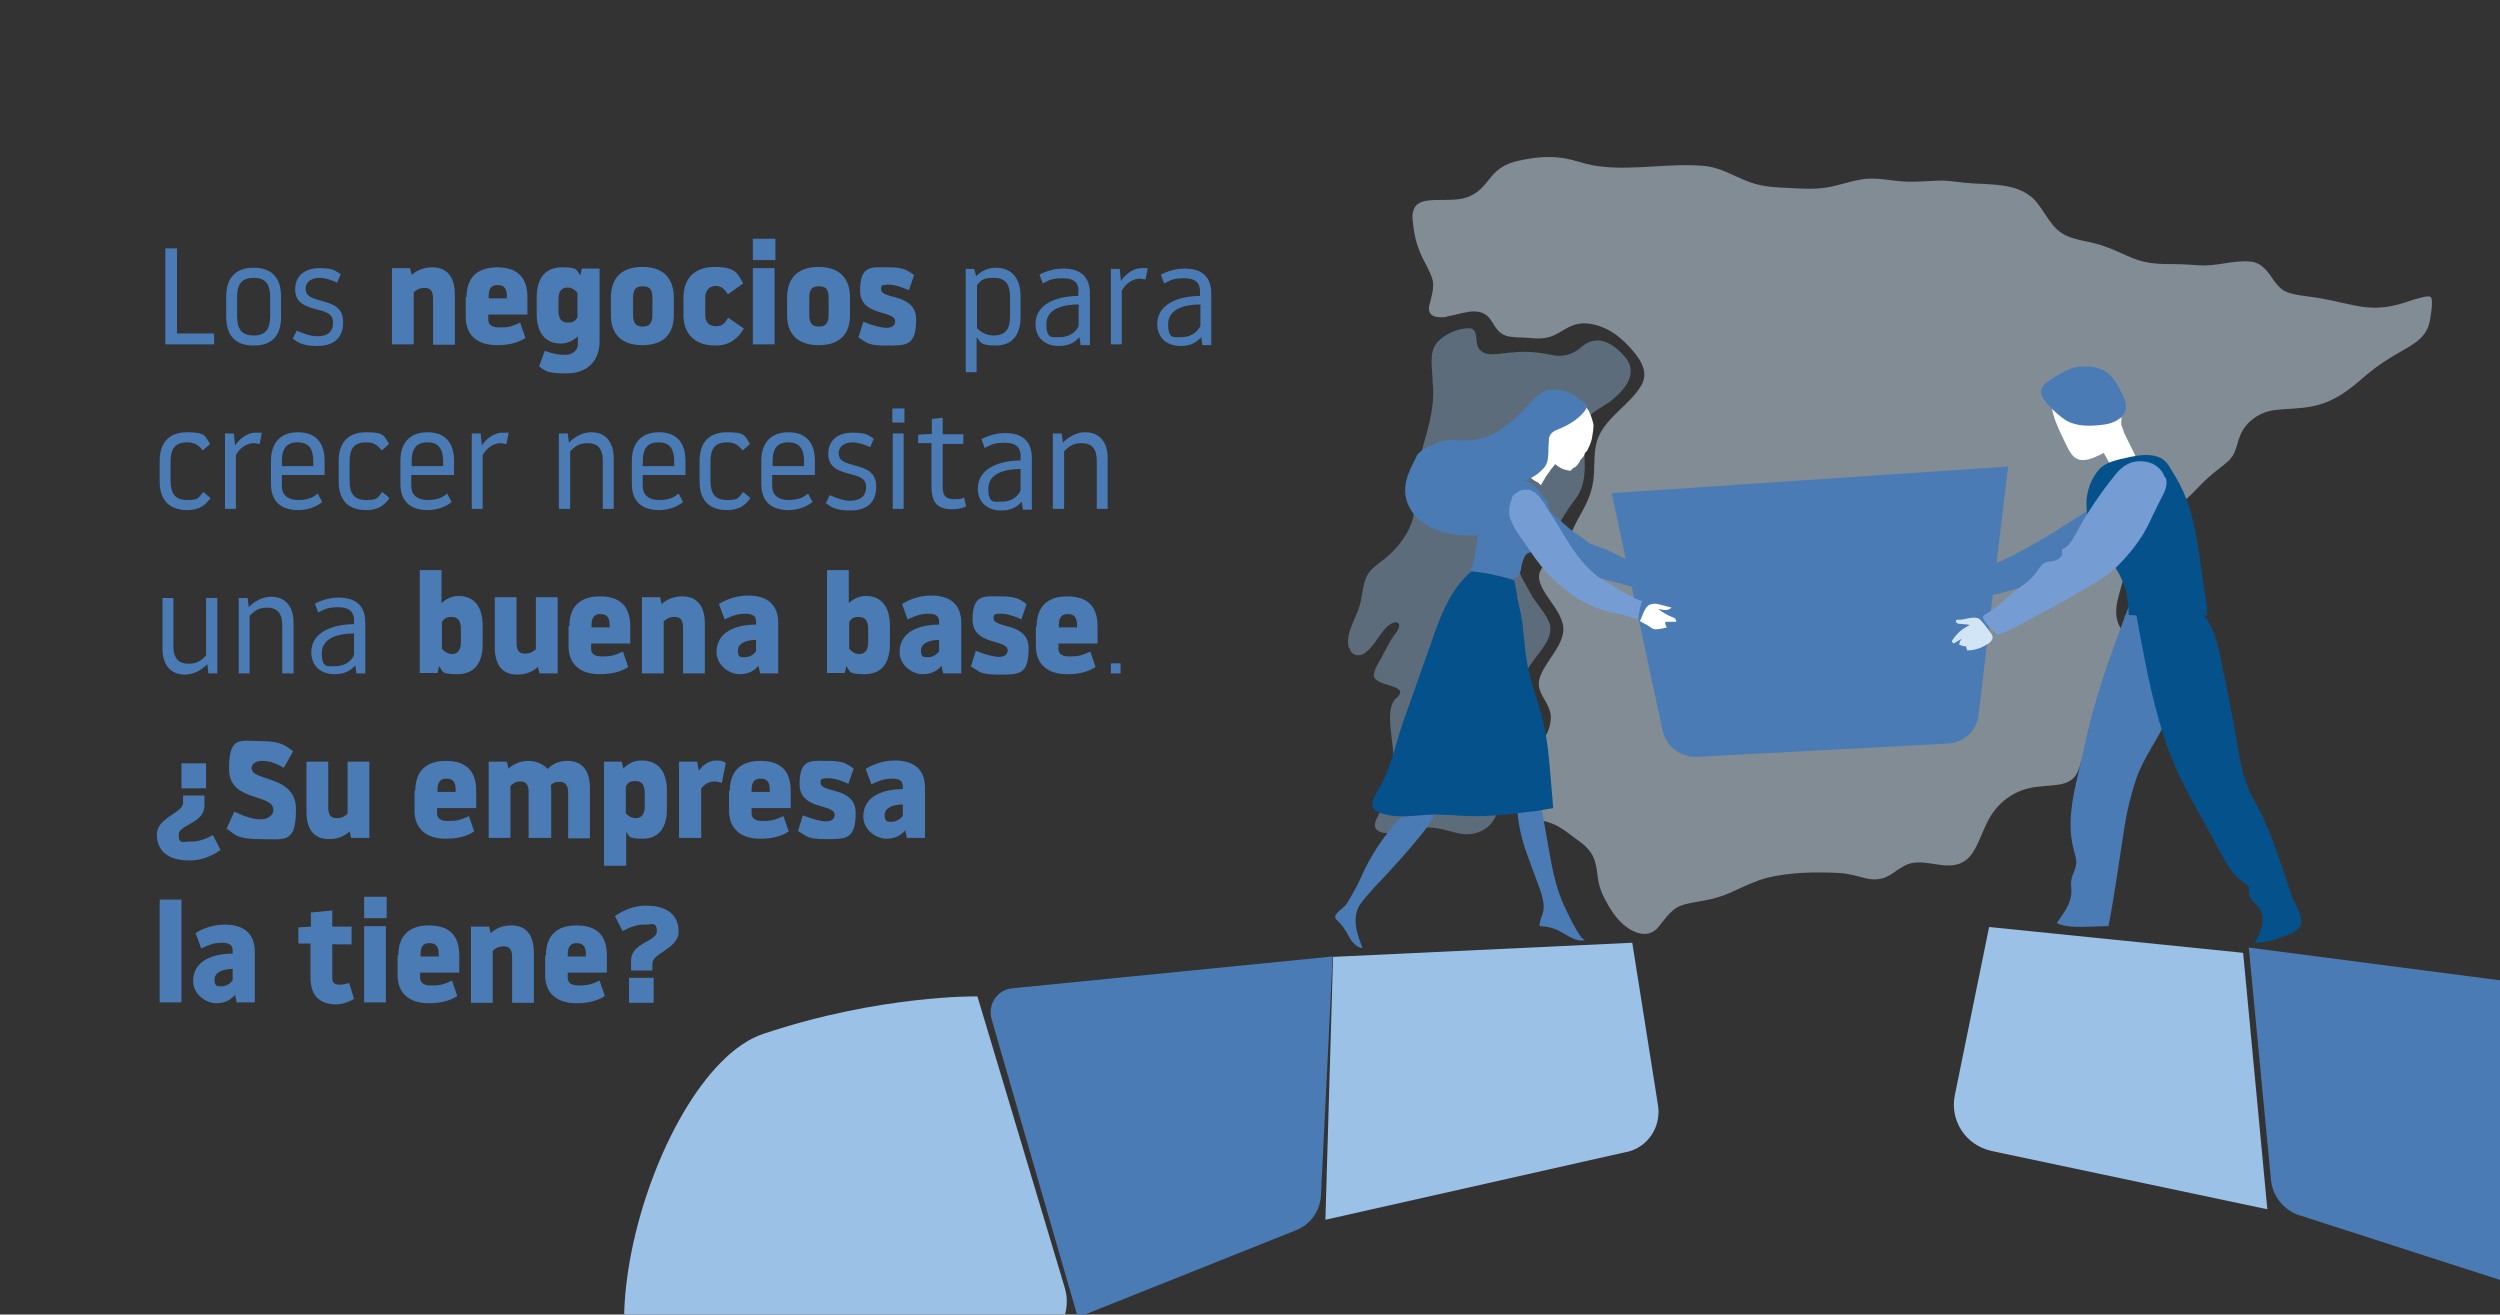 <?xml version="1.0" encoding="UTF-8"?>
<svg id="Layer_1" data-name="Layer 1" xmlns="http://www.w3.org/2000/svg" version="1.1" viewBox="0 0 620 326">
  <rect x="0" y="0" width="620" height="326" fill="#333333" stroke="none"/>
  <defs>
    <style>
      .cls-1 {
        fill: #759dd3;
      }

      .cls-1, .cls-2, .cls-3, .cls-4, .cls-5, .cls-6, .cls-7, .cls-8, .cls-9 {
        stroke-width: 0px;
      }

      .cls-1, .cls-4, .cls-5, .cls-6, .cls-7, .cls-8 {
        fill-rule: evenodd;
      }

      .cls-2, .cls-4 {
        fill: #d2e5f7;
      }

      .cls-3, .cls-8 {
        fill: #4a7bb5;
      }

      .cls-5, .cls-9 {
        fill: #9cc1e7;
      }

      .cls-10 {
        opacity: .4;
      }

      .cls-11 {
        opacity: .5;
      }

      .cls-6 {
        fill: #04518c;
      }

      .cls-7 {
        fill: #fff;
      }
    </style>
  </defs>
  <g>
    <path class="cls-3" d="M41,61.6h2.9v21.1h9.2v2.7h-12.1v-23.8Z"/>
    <path class="cls-3" d="M56.1,73.5c0-4.4,2.2-7.1,6.8-7.1s6.8,2.6,6.8,7.1v5.1c0,4.5-2.1,7.1-6.8,7.1s-6.8-2.7-6.8-7.1v-5.1ZM58.8,78.4c0,3.2,1.1,4.8,4.1,4.8s4.1-1.6,4.1-4.8v-4.7c0-3.2-1.1-4.8-4.1-4.8s-4.1,1.6-4.1,4.8c0,0,0,4.7,0,4.7Z"/>
    <path class="cls-3" d="M82.6,80c0-2.1-1.5-2.6-3.8-3.2-2.7-.7-5.6-1.5-5.6-5s2.5-5.3,6-5.3,3.8.6,5.3,1.5l-.9,2.1c-1.2-.6-2.9-1.2-4.4-1.2s-3.4.7-3.4,2.7,1.8,2.4,3.9,3c2.9.8,5.4,1.6,5.4,5.3s-2.1,5.9-6.4,5.9-5-1.2-6.1-1.8l1-2c1.3.6,3.4,1.4,5.1,1.4,3,0,3.9-1.5,3.9-3.4Z"/>
    <path class="cls-3" d="M102.1,68.2c1.3-1.2,3-1.9,5.1-1.9,4.1,0,5.6,2.9,5.6,6.8v12.4h-5.4v-11.4c0-2-.7-2.7-2.1-2.7s-2,.5-2.7,1.1v12.9h-5.4v-18.9h4.5l.4,1.7Z"/>
    <path class="cls-3" d="M115.7,73.7c0-4.6,2.4-7.4,7.6-7.4s7.5,2.7,7.5,7.4v4.3h-9.7v1.3c0,1,.6,1.9,2.6,1.9s2.9,0,5.3-1.2l1.3,3.8c-1.9,1.3-4.4,1.8-7,1.8-5.2,0-7.8-2.7-7.8-7v-4.9h.2ZM121.2,73.4v.6h4.5v-.6c0-1.7-.6-2.7-2.2-2.7-1.7-.1-2.3,1-2.3,2.7Z"/>
    <path class="cls-3" d="M143.2,83.5c-.9.9-2.5,1.7-4.1,1.7-4,0-6-2.8-6-7.4v-4c0-4.7,2-7.5,6.3-7.5s3.5.8,4.5,2l.4-1.7h4.4v18.1c0,4.7-3,7.9-8.1,7.9s-5.2-.6-6.9-1.7l1.4-3.9c2.2.8,3.4,1,5.1,1s3.1-1.1,3.1-2.5v-2h0ZM143.2,72.6c-.6-.7-1.5-1.3-2.4-1.3-1.6,0-2.3,1-2.3,3v2.7c0,2,.7,3,2.3,3s1.8-.5,2.4-1.2v-6.2Z"/>
    <path class="cls-3" d="M151.5,78.2v-4.4c0-4.7,2.5-7.6,7.8-7.6s7.8,2.9,7.8,7.6v4.4c0,4.6-2.5,7.4-7.8,7.4-5.2,0-7.8-2.8-7.8-7.4ZM157,74v4c0,2,.6,3,2.4,3s2.4-1,2.4-3v-4c0-2.1-.5-3-2.4-3s-2.4.9-2.4,3Z"/>
    <path class="cls-3" d="M169.5,73.8c0-4.6,2.6-7.6,7.8-7.6s5.8,1.8,7,4.1l-3.8,2.7c-.9-1.5-1.8-2.1-3.1-2.1s-2.5,1.1-2.5,2.8v4.4c0,1.7.9,2.8,2.5,2.8s2.1-.4,3.2-2.1l3.9,2.7c-1.6,2.5-3.5,4.2-7.1,4.2-5.2,0-7.9-3-7.9-7.6v-4.3h0Z"/>
    <path class="cls-3" d="M186.7,59.2h5.6v5.3h-5.6v-5.3ZM186.7,66.5h5.4v18.9h-5.4v-18.9Z"/>
    <path class="cls-3" d="M195.2,78.2v-4.4c0-4.7,2.5-7.6,7.8-7.6s7.8,2.9,7.8,7.6v4.4c0,4.6-2.5,7.4-7.8,7.4-5.2,0-7.8-2.8-7.8-7.4ZM200.7,74v4c0,2,.6,3,2.4,3s2.4-1,2.4-3v-4c0-2.1-.5-3-2.4-3s-2.4.9-2.4,3Z"/>
    <path class="cls-3" d="M212.9,83.7l1.2-3.9c2.5,1,4.5,1.5,5.8,1.5s2.1-.6,2.1-1.6c0-2.9-8.7-1.1-8.7-7.6s2.9-5.8,7-5.8,4.7.8,6.4,1.9l-1.3,3.8c-1.7-.8-3.4-1.4-5.1-1.4s-1.8.3-1.8,1.1c0,2.7,8.7.9,8.7,7.5s-2.4,6.5-7.3,6.5-4.8-.7-7-2Z"/>
    <path class="cls-3" d="M239.5,66.7h2.1l.5,1.8c.9-1,2.7-2.1,4.8-2.1,4,0,6.2,2.6,6.2,7.1v5.1c0,4.5-2.1,7.1-6.2,7.1s-3.8-1.1-4.7-2.1v8.7h-2.7v-25.6h0ZM242.3,81.4c.9.9,2.2,1.8,4.1,1.8,3,0,4.1-1.6,4.1-4.8v-4.7c0-3.2-1.1-4.8-4.1-4.8s-3.2.9-4.1,1.8v10.7Z"/>
    <path class="cls-3" d="M267.5,72.2c0-1.8-.9-3.2-3.9-3.2s-3.5.6-5,1.3l-.8-2.2c2.3-1.2,4.5-1.5,5.8-1.5,4.6,0,6.7,2.2,6.7,6.3v12.7h-2.3l-.3-2c-1.1,1.3-2.6,2.2-5.1,2.2-3.7,0-5.8-2.3-5.8-5.4,0-5.5,6.2-7,10.6-7v-1.2h0ZM267.5,80.8v-5.3c-3.7,0-8,1-8,4.9s1.6,3.2,3.5,3.2c2.5,0,4.1-1.6,4.5-2.8Z"/>
    <path class="cls-3" d="M278.2,72.1v13.3h-2.7v-18.7h2.2l.3,3c.6-1,2.5-3.2,5.2-3.2s1,0,1.4.2l-.5,2.6c-.4,0-1-.2-1.4-.2-1.9,0-3.7,1.4-4.5,3Z"/>
    <path class="cls-3" d="M297.6,72.2c0-1.8-.9-3.2-3.9-3.2s-3.5.6-5,1.3l-.8-2.2c2.3-1.2,4.5-1.5,5.8-1.5,4.6,0,6.7,2.2,6.7,6.3v12.7h-2.2l-.3-2c-1.1,1.3-2.6,2.2-5.1,2.2-3.7,0-5.8-2.3-5.8-5.4,0-5.5,6.2-7,10.6-7v-1.2h0ZM297.7,80.8v-5.3c-3.7,0-8,1-8,4.9s1.6,3.2,3.5,3.2c2.4,0,4-1.6,4.5-2.8Z"/>
    <path class="cls-3" d="M39.6,119.4v-5.1c0-4.4,2.2-7.1,6.8-7.1s4.4.9,5.7,2.9l-1.8,1.6c-1-1.2-1.9-2-3.9-2-3,0-4.1,1.6-4.1,4.8v4.7c0,3.2,1.1,4.8,4.1,4.8s2.7-.5,4-2l1.8,1.5c-1.3,1.9-2.9,3-5.8,3-4.6,0-6.8-2.7-6.8-7.1Z"/>
    <path class="cls-3" d="M58.5,112.9v13.3h-2.7v-18.7h2.2l.3,3c.6-1,2.5-3.2,5.2-3.2s1,0,1.4.2l-.5,2.6c-.4,0-1-.2-1.4-.2-2,0-3.7,1.4-4.5,3Z"/>
    <path class="cls-3" d="M80.4,117.8h-10.5v2.8c0,1.8,1.1,3.4,4.1,3.4s4-1,4.8-1.6l1.1,2.1c-1.4,1.2-3.7,2-5.9,2-4.6,0-6.8-2.4-6.8-6.5v-5.7c0-4.3,2.2-7.1,6.7-7.1s6.6,2.7,6.6,7.1v3.5h0ZM77.7,115.6v-1.1c0-3.2-1.1-4.8-3.9-4.8s-3.9,1.6-3.9,4.8v1.1h7.8Z"/>
    <path class="cls-3" d="M84,119.4v-5.1c0-4.4,2.2-7.1,6.8-7.1s4.4.9,5.7,2.9l-1.8,1.6c-1-1.2-1.9-2-3.9-2-3,0-4.1,1.6-4.1,4.8v4.7c0,3.2,1.1,4.8,4.1,4.8s2.7-.5,4-2l1.8,1.5c-1.3,1.9-2.9,3-5.8,3-4.7,0-6.8-2.7-6.8-7.1Z"/>
    <path class="cls-3" d="M112.5,117.8h-10.5v2.8c0,1.8,1.1,3.4,4.1,3.4s4-1,4.8-1.6l1.1,2.1c-1.4,1.2-3.7,2-5.9,2-4.6,0-6.8-2.4-6.8-6.5v-5.7c0-4.3,2.2-7.1,6.7-7.1s6.6,2.7,6.6,7.1v3.5h0ZM109.9,115.6v-1.1c0-3.2-1.1-4.8-3.9-4.8s-3.9,1.6-3.9,4.8v1.1h7.8Z"/>
    <path class="cls-3" d="M119.7,112.9v13.3h-2.7v-18.7h2.2l.3,3c.6-1,2.5-3.2,5.2-3.2s1,0,1.4.2l-.5,2.6c-.4,0-1-.2-1.4-.2-2,0-3.7,1.4-4.5,3Z"/>
    <path class="cls-3" d="M141.3,126.2h-2.7v-18.7h2.2l.3,2.3c.7-.8,2.8-2.6,5.5-2.6,4,0,5.6,2.9,5.6,6.4v12.6h-2.7v-11.9c0-3.2-1.4-4.4-3.8-4.4s-3.3,1.1-4.3,2v14.3h-.1Z"/>
    <path class="cls-3" d="M169.9,117.8h-10.5v2.8c0,1.8,1.1,3.4,4.1,3.4s4-1,4.8-1.6l1.1,2.1c-1.4,1.2-3.7,2-5.9,2-4.6,0-6.8-2.4-6.8-6.5v-5.7c0-4.3,2.2-7.1,6.7-7.1s6.6,2.7,6.6,7.1v3.5h-.1ZM167.2,115.6v-1.1c0-3.2-1.1-4.8-3.9-4.8s-3.9,1.6-3.9,4.8v1.1h7.8Z"/>
    <path class="cls-3" d="M173.5,119.4v-5.1c0-4.4,2.2-7.1,6.8-7.1s4.4.9,5.7,2.9l-1.8,1.6c-1-1.2-1.9-2-3.9-2-3,0-4.1,1.6-4.1,4.8v4.7c0,3.2,1.1,4.8,4.1,4.8s2.7-.5,4-2l1.8,1.5c-1.3,1.9-2.9,3-5.8,3-4.7,0-6.8-2.7-6.8-7.1Z"/>
    <path class="cls-3" d="M202,117.8h-10.5v2.8c0,1.8,1.1,3.4,4.1,3.4s4-1,4.8-1.6l1.1,2.1c-1.4,1.2-3.7,2-5.9,2-4.6,0-6.8-2.4-6.8-6.5v-5.7c0-4.3,2.2-7.1,6.7-7.1s6.6,2.7,6.6,7.1v3.5h-.1ZM199.4,115.6v-1.1c0-3.2-1.1-4.8-3.9-4.8s-3.9,1.6-3.9,4.8v1.1h7.8Z"/>
    <path class="cls-3" d="M214.8,120.8c0-2.1-1.5-2.6-3.8-3.2-2.7-.7-5.6-1.5-5.6-5s2.5-5.3,6-5.3,3.8.6,5.3,1.5l-.9,2.1c-1.2-.6-2.9-1.2-4.4-1.2s-3.4.7-3.4,2.7,1.8,2.4,3.9,3c2.9.8,5.4,1.6,5.4,5.3s-2.1,5.9-6.4,5.9-5-1.2-6.1-1.8l1-2c1.3.6,3.4,1.4,5.1,1.4,2.9-.1,3.9-1.5,3.9-3.4Z"/>
    <path class="cls-3" d="M221.3,101.3h3v3.5h-3v-3.5ZM221.4,107.5h2.7v18.7h-2.7v-18.7Z"/>
    <path class="cls-3" d="M233.8,120.8c0,2,.6,3,2.8,3s2-.3,2.5-.4l.5,2.2c-1.1.5-2.3.7-3.4.7-3.9,0-5.2-1.8-5.2-5.8v-10.6h-3.3v-2.1l3.4-.2v-3.7l2.7-.3v4.1h5.1v2.4h-5.1v10.7Z"/>
    <path class="cls-3" d="M253.1,113c0-1.8-.9-3.2-3.9-3.2s-3.5.6-5,1.3l-.8-2.2c2.3-1.2,4.5-1.5,5.8-1.5,4.6,0,6.7,2.2,6.7,6.3v12.7h-2.2l-.3-2c-1.1,1.3-2.6,2.2-5.1,2.2-3.7,0-5.8-2.3-5.8-5.4,0-5.5,6.2-7,10.6-7v-1.2ZM253.1,121.6v-5.3c-3.7,0-8,1-8,4.9s1.6,3.2,3.5,3.2c2.5,0,4.1-1.6,4.5-2.8Z"/>
    <path class="cls-3" d="M263.8,126.2h-2.7v-18.7h2.2l.3,2.3c.7-.8,2.8-2.6,5.5-2.6,4,0,5.6,2.9,5.6,6.4v12.6h-2.7v-11.9c0-3.2-1.4-4.4-3.8-4.4s-3.3,1.1-4.3,2v14.3h-.1Z"/>
    <path class="cls-3" d="M51.2,148.3h2.7v18.7h-2.2l-.3-2.3c-.7.8-2.8,2.6-5.5,2.6-4,0-5.6-2.9-5.6-6.4v-12.6h2.7v11.9c0,3.2,1.4,4.4,3.8,4.4s3.3-1.1,4.3-2v-14.3h.1Z"/>
    <path class="cls-3" d="M61.9,167h-2.7v-18.7h2.2l.3,2.3c.7-.8,2.8-2.6,5.5-2.6,4,0,5.6,2.9,5.6,6.4v12.6h-2.8v-11.9c0-3.2-1.4-4.4-3.8-4.4s-3.3,1.1-4.3,2c0,0,0,14.3,0,14.3Z"/>
    <path class="cls-3" d="M87.8,153.8c0-1.8-.9-3.2-3.9-3.2s-3.5.6-5,1.3l-.8-2.2c2.3-1.2,4.5-1.5,5.8-1.5,4.6,0,6.7,2.2,6.7,6.3v12.5h-2.2l-.3-2c-1.1,1.3-2.6,2.2-5.1,2.2-3.7,0-5.8-2.3-5.8-5.4,0-5.5,6.2-7,10.6-7,0,0,0-1,0-1ZM87.8,162.4v-5.3c-3.7,0-8,1-8,4.9s1.6,3.2,3.5,3.2c2.5,0,4.1-1.6,4.5-2.8Z"/>
    <path class="cls-3" d="M109.6,149.5c.9-.9,2.5-1.7,4.1-1.7,4,0,6,2.8,6,7.4v4.5c0,4.7-2,7.5-6.3,7.5s-3.5-.8-4.5-2l-.4,1.7h-4.4v-25.5h5.4v8.1h.1ZM109.6,160.9c.6.7,1.5,1.3,2.4,1.3,1.6,0,2.3-1,2.3-3v-3.2c0-2-.7-3-2.3-3s-1.8.5-2.4,1.2v6.7Z"/>
    <path class="cls-3" d="M133.4,165.4c-1.3,1.2-3,1.9-5.1,1.9-4.1,0-5.6-2.9-5.6-6.8v-12.4h5.4v11.3c0,2,.7,2.7,2.1,2.7s2-.5,2.7-1.1v-12.9h5.4v18.9h-4.5l-.4-1.6Z"/>
    <path class="cls-3" d="M141.2,155.3c0-4.6,2.4-7.4,7.6-7.4s7.5,2.7,7.5,7.4v4.3h-9.7v1.3c0,1,.6,1.9,2.6,1.9s2.9-.1,5.3-1.2l1.3,3.8c-1.9,1.3-4.4,1.8-7,1.8-5.2,0-7.8-2.7-7.8-7v-4.9h.2ZM146.7,155v.6h4.5v-.6c0-1.7-.6-2.7-2.2-2.7-1.7-.1-2.3,1-2.3,2.7Z"/>
    <path class="cls-3" d="M164.1,149.8c1.3-1.2,3-1.9,5.1-1.9,4.1,0,5.6,2.9,5.6,6.8v12.3h-5.4v-11.3c0-2-.7-2.7-2.1-2.7s-2,.5-2.7,1.1v12.9h-5.4v-18.9h4.5l.4,1.7Z"/>
    <path class="cls-3" d="M193,167h-4.5l-.4-1.9c-.9,1.1-2.3,2.1-4.7,2.1s-5.7-2.1-5.7-5.5c0-5,4.8-6.8,9.8-6.8v-.8c0-1-.5-1.9-2.5-1.9s-3.1.4-5.3,1.4l-1.4-3.8c2.2-1.4,4.8-2.1,7.2-2.1,5.1,0,7.5,2.5,7.5,6.8v12.5h0ZM187.5,161.5v-2.8c-2.4,0-4.5.8-4.5,2.6s.7,1.7,1.8,1.7,2.3-.8,2.7-1.5Z"/>
    <path class="cls-3" d="M210.6,149.5c.9-.9,2.5-1.7,4.1-1.7,4,0,6,2.8,6,7.4v4.5c0,4.7-2,7.5-6.3,7.5s-3.5-.8-4.5-2l-.4,1.7h-4.4v-25.5h5.4v8.1h0ZM210.6,160.9c.6.7,1.5,1.3,2.4,1.3,1.6,0,2.3-1,2.3-3v-3.2c0-2-.7-3-2.3-3s-1.8.5-2.4,1.2v6.7Z"/>
    <path class="cls-3" d="M238.4,167h-4.5l-.4-1.9c-.9,1.1-2.3,2.1-4.7,2.1s-5.7-2.1-5.7-5.5c0-5,4.8-6.8,9.8-6.8v-.8c0-1-.5-1.9-2.5-1.9s-3.1.4-5.3,1.4l-1.4-3.8c2.2-1.4,4.8-2.1,7.2-2.1,5.1,0,7.5,2.5,7.5,6.8v12.5h0ZM232.9,161.5v-2.8c-2.4,0-4.5.8-4.5,2.6s.7,1.7,1.8,1.7,2.3-.8,2.7-1.5Z"/>
    <path class="cls-3" d="M240.8,165.3l1.2-3.9c2.5,1,4.5,1.5,5.8,1.5s2.1-.6,2.1-1.6c0-2.9-8.7-1.1-8.7-7.6s2.9-5.8,7-5.8,4.7.8,6.4,1.9l-1.3,3.8c-1.7-.8-3.4-1.4-5.1-1.4s-1.8.3-1.8,1.1c0,2.7,8.7.9,8.7,7.5s-2.4,6.5-7.3,6.5-4.7-.7-7-2Z"/>
    <path class="cls-3" d="M257.1,155.3c0-4.6,2.4-7.4,7.6-7.4s7.5,2.7,7.5,7.4v4.3h-9.7v1.3c0,1,.6,1.9,2.6,1.9s2.9-.1,5.3-1.2l1.3,3.8c-1.9,1.3-4.4,1.8-7,1.8-5.2,0-7.8-2.7-7.8-7v-4.9h.2ZM262.6,155v.6h4.5v-.6c0-1.7-.6-2.7-2.2-2.7-1.7-.1-2.3,1-2.3,2.7Z"/>
    <path class="cls-3" d="M275.5,164.5h2.4v2.5h-2.4v-2.5Z"/>
    <path class="cls-3" d="M52.8,207.1l1.9,3.7c-2.4,1.7-5,2.6-7.7,2.6-5.4,0-8.1-2.4-8.1-6.5s6.5-5.3,6.5-7.8v-1.8h5.3v2.5c0,4.4-6.4,4.7-6.4,7.2s1.2,1.7,2.9,1.7c1.9.1,3.8-.6,5.6-1.6ZM51.1,195.5h-6.1v-6.2h6.1v6.2Z"/>
    <path class="cls-3" d="M56.2,205.5l1.9-4.2c2.8,1.3,4.8,1.9,6.6,1.9s3.1-1.1,3.1-2.3c0-4.3-11-1.8-11-10.2s2.8-6.9,8-6.9,6.1,1.3,7.9,2.5l-2.3,4.1c-1.9-1.1-3.6-1.7-5.3-1.7s-2.7.7-2.7,1.8c0,3.4,11,1.6,11,10.2s-2.7,7.4-8.9,7.4-6.4-1.4-8.3-2.6Z"/>
    <path class="cls-3" d="M86.7,206.2c-1.3,1.2-3,1.9-5.1,1.9-4.1,0-5.6-2.9-5.6-6.8v-12.4h5.4v11.3c0,2,.7,2.7,2.1,2.7s2-.5,2.7-1.1v-12.9h5.4v18.9h-4.5l-.4-1.6Z"/>
    <path class="cls-3" d="M103,196.1c0-4.6,2.4-7.4,7.6-7.4s7.5,2.7,7.5,7.4v4.3h-9.7v1.3c0,1,.6,1.9,2.6,1.9s2.9-.1,5.3-1.2l1.3,3.8c-1.9,1.3-4.4,1.8-7,1.8-5.2,0-7.8-2.7-7.8-7v-4.9h.2ZM108.5,195.8v.6h4.5v-.6c0-1.7-.6-2.7-2.2-2.7-1.6-.1-2.3,1-2.3,2.7Z"/>
    <path class="cls-3" d="M136.5,207.8h-5.4v-11.4c0-1.8-.7-2.6-2-2.6s-1.8.5-2.5,1.1v12.9h-5.4v-18.9h4.5l.4,1.7c1.3-1.1,2.9-1.9,5-1.9s3.8,1,4.7,2c1.4-1.3,2.8-2,4.9-2,4.1,0,5.6,2.9,5.6,6.8v12.4h-5.4v-11.3c0-2-.8-2.7-2.1-2.7s-1.6.3-2.2.8c0,.4.1.9.1,1.3v11.8h-.2Z"/>
    <path class="cls-3" d="M155.2,214.7h-5.4v-25.8h4.4l.4,1.7c1.2-1.3,2.7-2,4.5-2,4.2,0,6.3,2.8,6.3,7.5v4.5c0,4.7-2,7.4-6,7.4s-3.2-.7-4.1-1.7v8.4h0ZM155.2,201.7c.6.7,1.5,1.2,2.4,1.2,1.6,0,2.3-1,2.3-3v-3.2c0-2-.7-3-2.3-3s-1.8.5-2.4,1.3v6.7Z"/>
    <path class="cls-3" d="M173.8,207.8h-5.4v-18.9h4.5l.4,2.3c.9-1.5,2.6-2.6,4.3-2.6s1.8.3,2.4.6l-1,5c-.5-.2-1.1-.4-1.9-.4-1.2,0-2.4.7-3.2,1.7v12.3h-.1Z"/>
    <path class="cls-3" d="M181,196.1c0-4.6,2.4-7.4,7.6-7.4s7.5,2.7,7.5,7.4v4.3h-9.7v1.3c0,1,.6,1.9,2.6,1.9s2.9-.1,5.3-1.2l1.3,3.8c-1.9,1.3-4.4,1.8-7,1.8-5.2,0-7.8-2.7-7.8-7v-4.9h.2ZM186.4,195.8v.6h4.5v-.6c0-1.7-.6-2.7-2.2-2.7-1.6-.1-2.3,1-2.3,2.7Z"/>
    <path class="cls-3" d="M197.9,206.1l1.2-3.9c2.5,1,4.5,1.5,5.8,1.5s2.1-.6,2.1-1.6c0-2.9-8.7-1.1-8.7-7.6s2.9-5.8,7-5.8,4.7.8,6.4,1.9l-1.3,3.8c-1.7-.8-3.4-1.4-5.1-1.4s-1.8.3-1.8,1.1c0,2.7,8.7.9,8.7,7.5s-2.4,6.5-7.3,6.5-4.7-.7-7-2Z"/>
    <path class="cls-3" d="M229.4,207.8h-4.5l-.4-1.9c-.9,1.1-2.3,2.1-4.7,2.1s-5.7-2.1-5.7-5.5c0-5,4.8-6.8,9.8-6.8v-.7c0-1-.5-1.9-2.5-1.9s-3.1.4-5.3,1.4l-1.4-3.8c2.2-1.4,4.8-2.1,7.2-2.1,5.1,0,7.5,2.5,7.5,6.8v12.4h0ZM223.9,202.3v-2.8c-2.4,0-4.5.8-4.5,2.6s.7,1.7,1.8,1.7,2.3-.8,2.7-1.5Z"/>
    <path class="cls-3" d="M39.6,223.1h5.4v25.5h-5.4v-25.5Z"/>
    <path class="cls-3" d="M63.2,248.6h-4.5l-.4-1.9c-.9,1.1-2.3,2.1-4.7,2.1s-5.7-2.1-5.7-5.5c0-5,4.8-6.8,9.8-6.8v-.8c0-1-.5-1.9-2.5-1.9s-3.1.4-5.3,1.4l-1.4-3.8c2.2-1.4,4.8-2.1,7.2-2.1,5.1,0,7.5,2.5,7.5,6.8,0,0,0,12.5,0,12.5ZM57.7,243.1v-2.8c-2.4,0-4.5.8-4.5,2.6s.7,1.7,1.8,1.7,2.3-.8,2.7-1.5Z"/>
    <path class="cls-3" d="M77,242.3v-8.3h-3v-4l3.1-.2v-3.5l5.3-.5v4h4.8v4.4h-4.8v8.6c0,.9.7,1.4,1.7,1.4s1.7-.2,2.5-.4l1.2,3.9c-1.4.9-3,1.4-4.7,1.4-4.6-.2-6.1-2.9-6.1-6.8Z"/>
    <path class="cls-3" d="M90.3,222.4h5.6v5.3h-5.6v-5.3ZM90.3,229.7h5.4v18.9h-5.4v-18.9Z"/>
    <path class="cls-3" d="M98.8,236.9c0-4.6,2.4-7.4,7.6-7.4s7.5,2.7,7.5,7.4v4.3h-9.7v1.3c0,1,.6,1.9,2.6,1.9s2.9-.1,5.3-1.2l1.3,3.8c-1.9,1.3-4.4,1.8-7,1.8-5.2,0-7.8-2.7-7.8-7v-4.9h.2ZM104.3,236.6v.6h4.5v-.6c0-1.7-.6-2.7-2.2-2.7-1.7-.1-2.3,1-2.3,2.7Z"/>
    <path class="cls-3" d="M121.7,231.4c1.3-1.2,3-1.9,5.1-1.9,4.1,0,5.6,2.9,5.6,6.8v12.4h-5.4v-11.3c0-2-.7-2.7-2.1-2.7s-2,.5-2.7,1.1v12.9h-5.4v-18.9h4.5l.4,1.6Z"/>
    <path class="cls-3" d="M135.4,236.9c0-4.6,2.4-7.4,7.6-7.4s7.5,2.7,7.5,7.4v4.3h-9.7v1.3c0,1,.6,1.9,2.6,1.9s2.9-.1,5.3-1.2l1.3,3.8c-1.9,1.3-4.4,1.8-7,1.8-5.2,0-7.8-2.7-7.8-7v-4.9h.2ZM140.8,236.6v.6h4.5v-.6c0-1.7-.6-2.7-2.2-2.7-1.6-.1-2.3,1-2.3,2.7Z"/>
    <path class="cls-3" d="M154.4,230.9l-1.9-3.7c2.4-1.7,5-2.6,7.7-2.6,5.4,0,8.1,2.4,8.1,6.5s-6.5,5.3-6.5,7.8v1.8h-5.3v-2.5c0-4.4,6.4-4.7,6.4-7.2s-1.2-1.7-2.9-1.7c-2-.1-3.8.7-5.6,1.6ZM156,242.5h6.1v6.2h-6.1v-6.2Z"/>
  </g>
  <g>
    <g>
      <g class="cls-11">
        <path class="cls-2" d="M358.7,78.5c3.3-.4,7.9-2.8,10.6.3,1,1.2,1.6,2.8,2.9,3.8,1.4,1,2.9,1,4.8,1.1,1.1,0,2.2.1,3.4.2,6.1.5,7-3.2,11.8-3.7,2-.1,4,.4,5.8,1.2,3.1,1.4,5.5,3.8,7.6,6.4,1.7,2.1,3,4.8,1.6,7.5-2.8,5-8.6,7.9-10.8,13.1-1.2,2.8-.9,6-1.1,9-.2,4.6-1.8,7.5-4,11.4-1.5,2.7-2.5,6.1-4.5,8.4-1.7,1.8-4.7,2.7-5.1,5.4-.2,1.6.8,3.4,1.7,4.8,1.5,2.3,3.4,4.5,4.1,7.1,1.4,5.1-4.7,9.4-5.8,14.2-.4,2,.7,3.7,1.7,5.4.7,1.3,1.3,2.7,1.2,4.2-.3,5.2-5,8.4-7.6,12.3-1.7,3.1-3,7.7-.4,10.5,2.1,2.1,5.4,2,8.2,3.1,2.2.8,4.1,2.4,6,3.8,2.4,1.7,4.2,3.2,4.9,6.2.5,1.9.4,3.6,1,5.6.4,1.3.9,2.5,1.6,3.7,1.1,2.1,2.4,4.1,4.2,5.7,2.5,2.2,6.2,3.7,8.7.8,2.2-2.6,3.3-4.9,6.9-5.8,2-.5,4-.7,6.1-1.2,1.8-.4,3.6-1,5.3-1.8,2.9-1.3,5.7-2.7,8.7-3.5,5.8-1.4,11.9-1.5,17.9-1.2,2.4.1,4.8.9,7,1.4,2.1.4,3.8.2,5.6-.9,1-.6,2-1.4,3.1-2,2.9-1.9,6.2-.9,9.4-.5,7.9,1.1,8.6-4.3,11.4-10.1,2.4-5.3,7.1-8.8,12.9-9.3,3.4-.5,8.1.1,9.7-3.6.9-1.9,1.3-4.1,2-6.1.8-2,1.9-3.8,3.1-5.6,1.4-2.2,2.8-4.2,4.8-6.1,1.4-1.3,3-2.4,4.6-3.4,2.4-1.5,6.6-3.7,4.7-6.9-2.2-3.2-6.6-4.5-8.6-7.8-2.3-4,0-8.4.9-12.5,1.3-4.5,1.9-9.3,5.3-12.6,2.3-2.2,5.5-3.4,8.2-5.2,2.9-1.9,5-4.7,7.5-6.9,1.2-1.1,2.5-2.1,3.8-3.1,1.1-.9,2-1.7,2.6-3,.6-1.3.9-3,1.5-4.4,1.4-3.4,4.9-5.8,8.6-6.2,2.3-.3,4.8-.3,7.1-.6,6-.6,10.2-3.4,14.6-7.3,2-1.7,4-3.3,6.3-4.7,2.1-1.4,4.5-2.5,6.6-4,1-.7,1.9-1.5,2.5-2.4,1-1.4,1.3-2.9,1.5-4.4.2-1.3.5-3.3.2-4.3,0-.3-.4-.5-.8-.5-.4,0-1,.1-1.7.3-.6.1-1.4.4-2.2.6-10.2,3.7-13.4,1.2-23.3-.5-2.8-.5-6.3-.6-8.6-1.8-1-.6-1.7-1.5-2.4-2.4-1.4-2.1-3-4.5-5.7-4.8-4.2-.5-8.5,1.2-12.8.9-2-.1-4.1-.3-6.2-.3-2.4,0-5,0-7.1-.5-2.2-.4-4.1-1.3-6.1-2.2-2.2-1-4.4-1.9-6.8-2.5-1.5-.4-3.2-.6-4.7-1.1-5.4-1.3-6.4-5.1-9.4-8.9-4.3-5.4-12.1-4.3-18.2-5-2.1-.2-4.2-.6-6.3-.5-3,.1-5.6.4-8.8.2-3.1-.2-6.5-1-9.6-.6-3.1.4-6.2,1.6-9.3,2.1-3.1.5-6.4.3-9.6.1-3-.1-6.2-.3-9.1-1.3-3.8-1.3-7.2-3.6-11.2-4.1-8.6-.9-17.5,1.1-26,.1-2.6-.2-5.1-1.1-7.5-1.7-4.3-1.1-8.8-.7-13.1.3-2.8.6-5,1.8-6.8,4.1-1.2,1.5-2.5,3.2-4.3,4.2-4.1,2.6-11,.3-13.8,2.4-1.6,1.3-1.4,3.4-1.1,5.4.3,2.9,1.2,5.9,2.5,8.4,2.8,5.4,3,5.5,1.5,11.2-.7,3,1.8,3.3,4.2,3h0Z"/>
      </g>
      <g class="cls-10">
        <path class="cls-9" d="M334.7,160.8c.5,2,2.9,2.2,4.2.8,2.1-1.6,3.5-5,5.6-6.6.7-.5,2.2-1.2,2.5,0,0,1.3-1.4,2.6-2.1,3.8-1.1,1.9-2,3.9-3.1,5.7-.5.9-1,1.9-1.1,2.9,0,3.2,10.1,2.1,5.2,6.1-3.1,3.8,1.1,13.3-.7,20.5-.5,3.5-2.7,6.5-4,9.5-1.3,3.4,3.1,3.4,5.4,2.8,3.3-.8,6.8-1.5,10.3-.8,2.4.4,4.6,1.4,6.9,1.4,3.3,0,6.5-2,7.4-5.3.9-3.1.6-6.6,1.7-9.7,1.2-4.6,5.3-7.3,7.8-11,2.2-3.2-1.4-5.6-2.6-8.4-2.8-7.1,7.5-11.5,6.3-17.5-.7-2.6-3.3-5.1-4.7-7.6-1.2-2.5-5.6-8.4-2.3-10.3,3.1-1.8,7.1-2.2,8.7-6,1.2-2.6,2.8-4.9,4.5-7.2,3.7-4.7,2-10.9,2.2-16.4-.2-5.2,3.9-5.7,7.1-8.4,3.3-2.7,6.5-6.7,3-10.7-2.8-3.2-6.6-5.6-10.4-2.6-2.3,2.1-4.8,2.9-7.9,2.2-3-.6-6.2-1-9.3-.6-2.9,0-7.3,1.7-8.8-1.4-.7-1.6.2-4.5-2.2-4.6-2.7,0-5.9,1.4-7.9,3.5-2.2,2.7-1.1,6.7-1.1,10,1,8.6-3.5,16.6-4.5,25.1-.3,3.5.5,6.7-.9,10.1-1.2,3.1-3.7,6.2-6.4,8.4-1.6,1.3-3.5,2.4-4.5,4.3-1.1,2.2-1.1,5-1.8,7.4-1,3.4-3.6,6.8-2.7,10.5h0Z"/>
      </g>
    </g>
    <g>
      <g>
        <path class="cls-7" d="M527,107.8c1.2,2.5,2.1,4.2,3.3,6.7-.9.7-4.7,2.7-6,2.4-1.5-2.6-3.2-5.6-4.6-8.5,1.7-1.5,4.3-2.8,5.8-4.2.6.9,1.1,2.7,1.5,3.7Z"/>
        <path class="cls-7" d="M381.9,110.9c-.3.5-.5,1-.8,1.5-.4.6-.9,1.3-1.2,2-.1.3-.3.5-.5.7-.2.2-.3.4-.4.6,0,0,0,.2-.1.3-.2.3-.4.5-.6.8,0,0-.3.3-.3.4,0,.2.3.2.4.3.2,0,.2.2.3.3.1.1.3.2.4.3.7.5,1.3,1.1,2,1.4.2,0,.3.2.5.3.2.2.4.4.6.6,0-.2,0-.4.2-.5.2-.2.2-.5.4-.7.3-.4.4-.8.7-1.2.2-.3.5-.6.7-.9.1-.2.2-.4.3-.5.1-.2.3-.4.4-.5.3-.4.7-.8,1-1.3.2-.2.2-.5.4-.7.2-.3.3-.6.5-.8.1-.2.2-.4.4-.6.1-.2.3-.4.4-.6.1-.2.1-.4.3-.5.1-.1.3-.3.3-.5-.3-.1-.7-.2-1-.3-.2,0-.4-.2-.6-.3-.2-.1-.5-.2-.7-.4-.2-.2-.5-.2-.7-.4-.2-.2-.4-.3-.6-.4-.2,0-.3-.3-.5-.4-.1,0-.2,0-.3-.1,0,0-.1-.1-.2-.2-.4.3-.5.8-.8,1.1-.3.4-.6.9-.9,1.3Z"/>
        <path class="cls-8" d="M382.3,125.2c.2.2.4.3.6.5.6.5,1.4.9,1.9,1.5.6.6,1.2,1.1,1.8,1.6,1.3,1.1,2.5,2.3,3.9,3.3,1,.7,2.1,1.3,3,2.1.2.2.4.4.6.5.2.2.2.1.5.2,1.3.5,2.7,1,4,1.5,1.5.6,2.7,1.4,4.1,2,1.7.7,3.5,1.1,5.1,2,1.5.9,5.8,1.7,6.1,3.7.2,1.2-.7,2.7-1,3.8-6.1-2-12.3-3.5-18.5-5.1-.8-.2-1.6-.4-2.3-.8-.8-.4-1.6-.8-2.4-1-.4-.1-.9-.3-1.3-.4-.4-.1-.6-.3-.9-.5-.4-.2-.9-.2-1.4-.4-.3-.2-.7-.3-1-.5,0,0-.2,0-.2-.1-.7-.3-1.3-.7-2-1.1-.5-.3-.8-.5-1.1-1-.3-.4-.6-.8-1-1.1-.6-.4-1.2-.8-1.7-1.2-.2-.2-.4-.3-.6-.5-.3-.2-.6-.4-.8-.6-.5-.4-.9-.8-1.4-1.2-.4-.4-.6-.9-1-1.2-.4-.4-.6-.9-.9-1.4-.2-.4-.3-.9-.4-1.3,0-.4,0-.9,0-1.4,0-.3,0-.5,0-.8,0-.1,0-.2,0-.3,0-.3.2-.7.4-1,.2-.4.6-.8.9-1,.4-.3.8-.6,1.3-.7.3,0,.6-.3.9-.3.3,0,.5,0,.8,0,.2,0,.5,0,.7,0,.2,0,.4.2.6.3.2,0,.5.1.6.3.2.1.3.3.5.4.4.3.7.6,1.1.8.2,0,.3.2.5.3Z"/>
        <path class="cls-8" d="M528.2,133.5c-3.1,2.1-6.4,4.1-9.6,6-6.6,3.8-13.4,5.1-20.7,7.1-2,.5-4.2,1.7-5.4.2-.9-1.2-1.4-4-1.8-5.4,11.7-4.2,21.6-11.4,32-18,3.5-2.2,12-7.9,14.6-1.2,2.2,5.7-5.4,8.7-9.1,11.3Z"/>
        <path class="cls-8" d="M498,115.7l-98.3,6.6,12.6,58.8c.9,4,4.5,6.8,8.6,6.6l62.2-3.3c3.9-.2,7.2-3.2,7.6-7.2l7.3-61.5Z"/>
        <path class="cls-7" d="M386.2,100.6c-.3.2-.5.5-.6.8-.3.5-.5,1.2-.8,1.7-.3.5-.6,1.1-.9,1.7,0,.2-.3.3-.4.4,0,0,0,.2,0,.3,0,.1-.2.2-.3.4,0,.2,0,.3-.2.4-.1.2-.1.3-.2.5-.1.3-.4.5-.5.8-.1.2-.3.3-.4.5-.4.4-.4,1-.2,1.6.2.6.5,1.2.8,1.8.3.6.9,1.3,1.4,1.8.3.2.4.4.6.6.2.2.3.3.4.4.1.1.3.2.4.3.1.1.2.3.3.4.2.2.4.3.6.5.7.5,1.2.8,2,1,.4.1.9.3,1.3.2.3-.1.3-.4.5-.5.2-.2.4-.2.7-.4.4-.3.7-.8,1-1.2.2-.3.1-.5.4-.7.2-.2.4-.5.6-.7.2-.2.2-.4.3-.7.1-.3.4-.4.6-.7.2-.5.5-1,.7-1.5.2-.5.4-1.1.5-1.6.1-.6.2-1.3.3-1.9,0-.6.2-1.3,0-1.9-.4-1.4-.8-3-2-4.2-.5-.5-1.2-.6-1.8-.7-.9-.2-1.7-.3-2.6-.2-.7,0-1.4.2-2,.5-.2,0-.4.2-.6.4Z"/>
        <path class="cls-8" d="M382,198.8c.9,5,1.8,10,2.7,15.1.7,3.7,1.6,7.1,3.1,10.5.5,1,4.1,9.1,5.4,8.7-2.1.7-4.2-1-6.1-2-1.6-.9-3.4-1.4-5.3-1.4.1-3.4,2.4-3-.2-10-.9-2.5-1.9-5-2.8-7.6-1.5-4-2.4-8.2-2.6-12.5"/>
        <path class="cls-8" d="M355.9,201.3c-.9,2.6-2.7,4.9-4.5,7-2.3,2.8-4.7,5.5-7.2,8.2-2.4,2.6-4.9,5-6.9,7.8-1.2,1.7-1.3,4.1-.9,6.1.3,1.6.9,3.1,1.5,4.7-1,0-1.9-.8-2.6-1.6-.6-.8-1-1.8-1.6-2.7-.6-1-1.4-1.9-2.2-2.7-.1,0-.2-.2-.3-.3-.5-1.3,2-2.6,2.6-3.4.6-.8,3.1-5.3,3.6-6.5,2.5-5.8,5.6-10.3,9.8-15.1"/>
        <path class="cls-8" d="M374.3,124.3c.3-1.8,1.6-3.1,2.9-4.2,1.4-1.2,3.2-1.7,4.6-3,.6-.5,1.2-1.1,1.6-1.8.5-.9.5-1.9.6-3,0-.9,0-1.8.1-2.7,0-.5,0-1.1.3-1.6.5-1.1,1.8-1.4,2.9-1.9,2.1-.9,4.7-2.6,6-4.6.7-1.1-.4-1.5-1.3-2.3-1-.8-2.1-1.6-3.3-2-1-.4-2.1-.5-3.2-.6-.8,0-1.7,0-2.4.4-2.1.9-3.8,3.1-5.3,4.7-2.4,2.6-5.1,4.9-8.3,6.3-3,1.4-6.3,1.3-9.6,1.1-.3,0-.6,0-.9,0-.5.2-1.1.2-1.6.4-.9.2-1.7.7-2.6,1-.9.4-1.7.9-2.5,1.5-.6.5-.8.7-1.1,1.4-2.2,4.2-4.1,8.2-1.4,12.9,1.3,2.3,3.6,4,6.2,5,2.5,1,5.2,1.4,7.9,1.5,2.3.1,4.8,0,6.4-1.6.2-.2.4-.4.7-.5.3,0,.6.3.4.5"/>
        <path class="cls-8" d="M376.4,143.1c.8-.8.8-2.4,1.1-3.5.2-.6.4-1.2.7-1.7.1-.2.3-.4.5-.6,1-.6,2.5-.3,3.6-.8,1.2-.6,1.9-1.6,2.7-2.6.2-.2.2-.5.3-.8.2-1.6-.2-3.3-.5-4.9,0-.6-.3-1.2-.5-1.9-.1-.4-.3-.8-.4-1.2,0-.3,0-.7-.3-1-.1-.2-.3-.4-.5-.5-1.3-1.4-2.1-3.3-4-4.1-1.6-.7-3.9-1.1-5.4-.7-4.6,1.2-6,8-6.8,11.9-.8,3.6-.7,7.5-2.2,10.8,0,.2,8.2,1.5,8.9,1.7,1,.2,1.6.7,2.5,0,0,0,.1,0,.2-.1Z"/>
        <path class="cls-6" d="M375.9,145.7c-.2-1-.3-1.8-.4-1.8-3.5-1.1-7-1.9-10.6-2.2-5.2,4.4-7.7,11.1-9.9,17.5-2.3,6.5-4.6,13-6.9,19.5-2,5.6-3,11.6-6.1,16.8-1.2,2-3.1,4.8,0,6,4.3,1.7,9.2.6,13.6.5,3,0,5.9.3,8.9.4,4.4.1,8.9-.3,13.3-.9,1.3-.2,2.7-.2,4-.5.3,0,3.4-.7,3.4-.5-.2-2.4-.4-4.8-.6-7.2-.4-4.9-.8-9.9-2-14.7-1.1-4.6-2.9-9.1-3.8-13.7-.6-3.3-.8-6.7-1.2-10.1-.3-2-.7-4-1.2-6,0-.3-.3-1.8-.5-3.1Z"/>
        <g>
          <path class="cls-7" d="M414.6,150.7c-.9-.2-1.8-.5-2.7-.7-.7-.2-1.5-.4-2.2-.2-1.9.3-2.2,2.8-3,4.2.8.6,1.6.8,2.4,1.4.7.6,1.3.8,2.3.6.7-.1,1.3-.2,2-.4-.3-.4-.5-.9-.4-1.4.9,0,1.8,0,2.7,0,0-.3-.1-.6-.3-.8-.2-.2-.5-.3-.8-.4-1.2-.5-2.4-1.2-3.4-2,.6.1,1.2.3,1.8.3s1.3-.3,1.6-.7Z"/>
          <path class="cls-1" d="M383.3,125.5c.2.2.3.5.5.7,3.9,5.8,6.6,12.1,12.2,16.6.8.6,11,7,11.3,6.1-.6,1.5-.8,3.1-1.1,4.7-1.5-.3-2.8-1-4.4-1.3-1.8-.3-3.5-.7-5.2-1.3-3.3-1.2-6.4-3-9.1-5.3-3.2-2.6-5.9-5.8-8.1-9.2-1.8-2.7-4.4-5.6-5.1-8.8,0-.4,0-1,0-1.5,0-.5.2-1,.3-1.5,0-.3.2-.5.3-.8,0-.1,0-.2,0-.4.1-.3.4-.7.7-.9.3-.3.8-.6,1.2-.8.5-.2,1-.4,1.5-.3.3,0,.6-.1,1,0,.3,0,.5.2.7.3.2.1.4.2.6.3.2.2.4.3.5.5.2.2.4.3.6.5.1.2.3.4.4.6.3.4.6.9.9,1.2.1.1.3.3.4.5Z"/>
        </g>
        <path class="cls-7" d="M522,92.9c2.3,2.3,3.6,6.2,4,9.4.3,2.1,0,4.4-.7,6.4-1,2.5-2.4,3-4.7,4.2-1.7.8-3.8,1.7-5.5.9-1.2-.6-1.9-1.9-2.5-3.1-1.5-3.3-3.9-7.4-3.8-11,0-2.1.7-4.3,2.2-5.8,1.3-1.3,3-2.1,4.8-2.5,2.6-.7,4.7.1,6.3,1.7Z"/>
        <path class="cls-8" d="M528.1,149.9c-4.6,12.2-8.7,23.3-11.2,35.4-1.7,8.4-4.9,17-2.6,25.5.3,1.1.7,2.3.6,3.4-.1,1.4-1,2.6-1.2,4-.2.9,0,1.8,0,2.7,0,3.4-1.9,5.4-3.6,8,2.5,1.6,9.8.7,12.8.8,1.6-8.2,2.7-16.6,4-24.8.6-3.9,1.6-7.8,2.8-11.5,1.9-5.7,5.8-10.4,8-15.9.8-2,.5-3.7.8-5.8.4-3.1,1.6-6.4,2.6-9.4.3-.7.2-1.2.6-1.8"/>
        <path class="cls-6" d="M527.3,146.9c-.5-2-1.3-3.9-2.4-5.7-3.4-5.7-8.1-10.4-7.4-17.6.3-2.6,1.3-5.1,3-7.1,1.6-1.9,4.7-2.5,7-3,3.4-.8,8.2-1.5,10.3,1.9.7,1.1,1.3,2.2,2,3.3,5.3,9,5.5,20.2,7.3,30.4.2,1.3.4,2.6.1,3.8.3-1-11.8-.1-12.6,0-.7.1-6.7-.4-6.7-.4,0-1.9-.2-3.7-.6-5.5Z"/>
        <path class="cls-1" d="M536.9,118.4c-.9-2.5-3-3.8-5.5-4-2.9-.2-4.9,1-6.7,3.2-3.8,4.7-7.2,9.7-10.1,15.1-.7,1.2-1.4,2.6-2.6,3.2-.3.1-.6.3-.6.5,0,.2,0,.4,0,.6.2.9-.8,1.7-1.7,2-.9.3-1.9.2-2.8.7-.8.5-1.2,1.3-1.7,2-1.5,2.2-3.7,3.5-5.8,5.1-1.7,1.3-3.1,2.9-4.9,4.2-.6.4-1.2.8-1.8,1.2-.9.6-1.1.4-.8,1.3.4,1.2,2.5,2.9,3.4,3.9.4.5,9.4-4.5,10.3-5,3.5-1.8,6.9-3.7,10.3-5.7,3-1.8,6.2-3.5,8.8-5.9,2.6-2.5,4.9-5.3,6.8-8.3,1.4-2.4,2.4-4.8,3.7-7.4,1-2.1,2.7-4.3,1.9-6.6Z"/>
        <path class="cls-4" d="M485.3,153.7c.7,0,1.4,0,2-.2,1.1-.2,3-.7,3.8.2,1,1,1.8,2.2,2.7,3.4.9,1.2,0,2.2-1.2,2.8-1.4.9-3.1,1.4-4.7,1.4-.2-.3-.3-.7-.3-1-.6,0-1.1-.2-1.7-.4,0-.6.3-1.1.6-1.5-.7.4-1.3.8-2,1.2-.1-.1-.2-.3-.4-.4-.3-.3,1.6-2.3,1.8-2.5.8-.7,1.7-1.2,2.6-1.7-.8-.2-1.7-.2-2.5-.3-.3,0-.5,0-.7-.2-.2-.1-.3-.5-.2-.7,0,0,.1,0,.2,0Z"/>
        <path class="cls-8" d="M526.3,157.2c.4-1.4.6-3.1.6-4.5,4,0,7.8.5,11.8.5,2.3,0,5.3,0,7.2,1.3,1.8,1.3,2.9,4,2.6,6.2"/>
        <path class="cls-6" d="M551.5,167.3c-.9-4.7-1.6-9.6-4.2-13.7-1.9-2.9-4.4-2.7-7.5-2.5-.9,0-10,.8-10.1.7,1.9,10.4,3.7,20.9,7,31,3.2,10.2,8.7,18.6,13.6,27.9,1.6,3.1,3.4,6.4,6.3,8.3.4.3.9.5,1.1,1,.2.5,0,1.1.1,1.7.1,1.5,1.8,2.4,2.6,3.7,1.7,2.5.2,5.8-1.2,8.4,2.8,0,5.5-.9,8-1.9,1.2-.5,2.5-1,3.2-2.2,1.2-1.9-1.3-5.6-2-7.4-1-2.7-1.8-5.4-2.8-8.3-1.7-4.9-3.6-10.3-6.2-14.8-2.7-4.6-3.7-9.2-4.5-14.4-.9-5.3-1.9-10.6-3-15.9-.1-.6-.2-1.1-.3-1.7Z"/>
      </g>
      <path class="cls-5" d="M403.3,285.7l-74.6,16.8,1.9-65.2,74.2-3.5,6.4,40.4c.8,5.3-2.6,10.4-7.8,11.5Z"/>
      <path class="cls-8" d="M321.4,305.1l-54.1,21.6-21.4-74c-1-3.6,1.4-7.2,5.1-7.6l79.5-7.9-2.9,59.2c-.2,3.9-2.6,7.3-6.2,8.7Z"/>
      <path class="cls-8" d="M570.3,301.4l51.5,16.6,15.6-66.7c.7-3.1-1.4-6.1-4.5-6.5l-75.2-9.8,5.5,57.6c.4,4.1,3.2,7.5,7,8.8Z"/>
      <path class="cls-5" d="M259.6,332.2s-55.4,24.7-84.5,24.5c-39.2-.4-14.6-90.7,14.2-100.3,28.9-9.7,53.1-9.3,53.1-9.3l21.7,72.4c1.4,4.8-.4,10-4.6,12.8Z"/>
      <path class="cls-5" d="M493.7,285.4l68.6,14.5-6-63.6-63-6.4-8.5,41.7c-1.3,6.3,2.7,12.4,9,13.8Z"/>
      <path class="cls-3" d="M506.9,99.1c1.2,1.6,2.8,3.2,4.4,4.4.9.7,1.9,1.3,3.1,1.6,2.2.7,5,.5,7.4.2,2.2-.3,4.9-1.4,5.4-3.8.3-1.8-.9-3.9-1.8-5.5-.6-1.1-1.2-2.2-2.2-3.1-1.8-1.7-4.4-2.1-6.9-2-2.3,0-4.3,1.1-6.2,2.3-2.3,1.4-5.3,2.9-3.2,5.8h0Z"/>
    </g>
  </g>
</svg>
